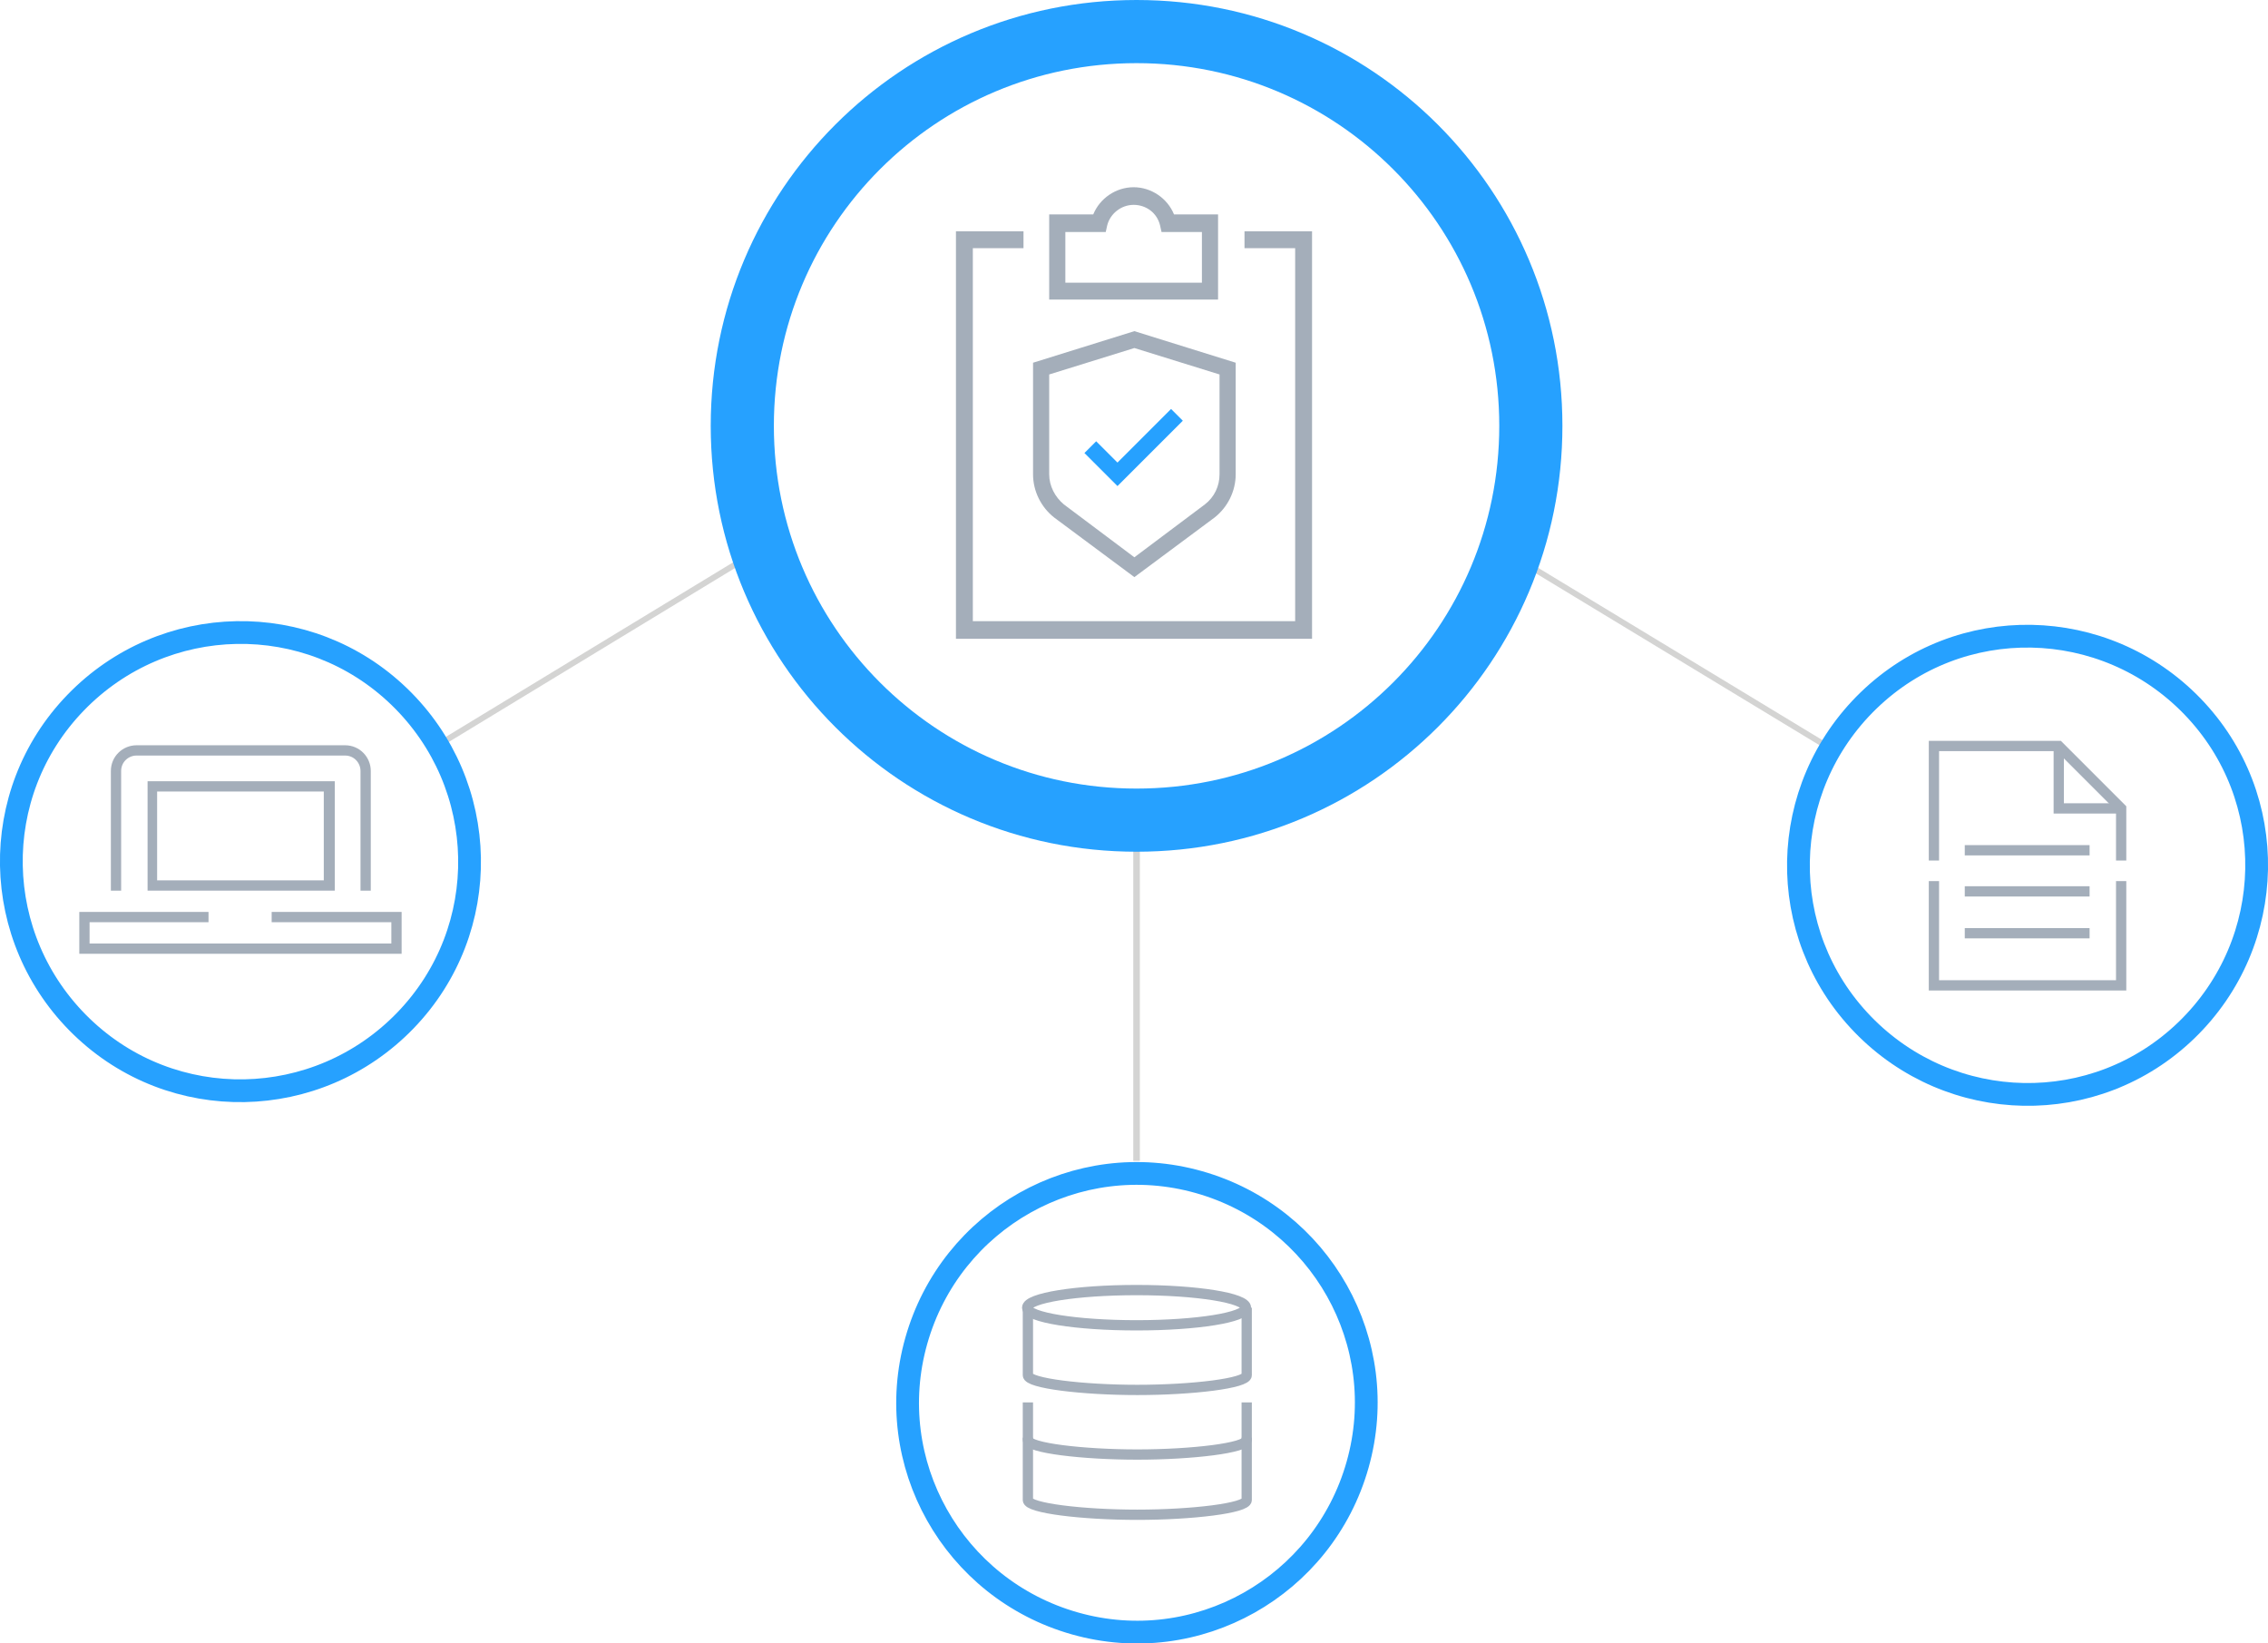<?xml version="1.0" encoding="UTF-8"?>
<svg id="img5" xmlns="http://www.w3.org/2000/svg" xmlns:xlink="http://www.w3.org/1999/xlink" version="1.1" viewBox="0 0 308.9 223.8">
  <!-- Generator: Adobe Illustrator 29.5.1, SVG Export Plug-In . SVG Version: 2.1.0 Build 141)  -->
  <defs>
    <style>
      .st0, .st1, .st2, .st3, .st4, .st5, .st6 {
        fill: none;
      }

      .st7 {
        fill: #26a1ff;
      }

      .st1 {
        stroke-width: 3.1px;
      }

      .st1, .st2 {
        stroke: #26a1ff;
      }

      .st2 {
        stroke-width: 8.6px;
      }

      .st3 {
        stroke-width: 1.4px;
      }

      .st3, .st4 {
        stroke: #a4aeba;
      }

      .st4 {
        stroke-width: 1.4px;
      }

      .st8 {
        fill: #a4aeba;
      }

      .st9 {
        clip-path: url(#clippath);
      }

      .st5 {
        stroke-width: .8px;
      }

      .st5, .st6 {
        stroke: #d4d4d3;
      }

      .st6 {
        stroke-width: .9px;
      }
    </style>
    <clipPath id="clippath">
      <rect class="st0" width="308.9" height="223.8"/>
    </clipPath>
  </defs>
  <line id="Line_2924" class="st5" x1="100.1" y1="76.9" x2="60.6" y2="100.9"/>
  <g id="Group_5765">
    <g class="st9">
      <g id="Group_5764">
        <path id="Path_9919" class="st1" d="M54.4,94.9c12.4,12,12.8,31.7.8,44.1-12,12.4-31.7,12.8-44.1.8-12.4-12-12.8-31.7-.8-44.1,12-12.4,31.7-12.8,44.1-.8Z"/>
        <line id="Line_2925" class="st5" x1="208.5" y1="77.2" x2="248.1" y2="101.2"/>
        <path id="Path_9920" class="st1" d="M254.5,95.4c-12.4,12-12.8,31.7-.8,44.1,12,12.4,31.7,12.8,44.1.8,12.4-12,12.8-31.7.8-44.1-12-12.4-31.7-12.8-44.1-.8Z"/>
        <line id="Line_2926" class="st6" x1="154.8" y1="158.1" x2="154.8" y2="111.8"/>
        <path id="Path_9921" class="st1" d="M146.4,221.1c16.6,4.7,33.8-5,38.5-21.6s-5-33.8-21.6-38.5c-16.6-4.7-33.8,5-38.5,21.6,0,0,0,0,0,0-4.7,16.6,5,33.8,21.6,38.5Z"/>
        <path id="Path_9922" class="st2" d="M208.5,58c0,29.7-24,53.7-53.7,53.7-29.7,0-53.7-24-53.7-53.7,0-29.7,24-53.7,53.7-53.7,29.7,0,53.7,24,53.7,53.7Z"/>
        <path id="Path_9927" class="st8" d="M44.1,119.9h-22.7v-12.1h22.7v12.1ZM45.6,106.4h-25.5v14.9h25.5v-14.9Z"/>
        <path id="Path_9928" class="st4" d="M15.8,121.3v-16.3c0-1.6,1.3-2.8,2.8-2.8h28.4c1.6,0,2.8,1.3,2.8,2.8h0v16.3"/>
        <path id="Path_9929" class="st4" d="M37,124.9h17v4.3H11.5v-4.3h16.9"/>
        <ellipse id="Ellipse_332" class="st3" cx="154.8" cy="178.1" rx="14.9" ry="2.4"/>
        <path id="Path_9930" class="st3" d="M169.8,195.8v8.5c0,1.1-7.4,2-14.9,2s-14.9-.9-14.9-2v-8.5"/>
        <path id="Path_9931" class="st3" d="M169.8,191v5.1c0,1.1-7.4,2-14.9,2s-14.9-.9-14.9-2v-5.1"/>
        <path id="Path_9932" class="st3" d="M169.8,178.1v9.2c0,1.1-7.4,2-14.9,2s-14.9-.9-14.9-2v-9.2"/>
        <path id="Path_9933" class="st4" d="M263.4,117.2v-15.6h17l8.5,8.5v7.1"/>
        <path id="Path_9934" class="st4" d="M288.9,120v14.2h-25.5v-14.2"/>
        <line id="Line_2927" class="st4" x1="267.6" y1="127.1" x2="284.6" y2="127.1"/>
        <line id="Line_2928" class="st4" x1="267.6" y1="121.4" x2="284.6" y2="121.4"/>
        <path id="Path_9935" class="st4" d="M280.4,101.6v8.5h8.5"/>
        <line id="Line_2929" class="st4" x1="267.6" y1="115.8" x2="284.6" y2="115.8"/>
      </g>
    </g>
  </g>
  <g>
    <path class="st8" d="M178.7,87h-48.5V31.5h9.2v2.3h-6.9v50.8h43.9v-50.8h-6.9v-2.3h9.2v55.5Z"/>
    <path class="st8" d="M166,40.8h-23.1v-11.6h6c.9-2.2,3.1-3.7,5.5-3.7s4.6,1.5,5.5,3.7h6v11.6ZM145.2,38.5h18.5v-6.9h-5.5l-.2-.9c-.4-1.7-1.9-2.8-3.6-2.8s-3.2,1.2-3.6,2.8l-.2.9h-5.5v6.9Z"/>
    <path class="st7" d="M152.3,66.3l-4.6-4.6,1.6-1.6,2.9,2.9,7.3-7.3,1.6,1.6-8.9,8.9Z"/>
    <path class="st8" d="M154.5,78.6l-10.9-8.1c-1.8-1.4-2.9-3.6-2.9-5.9v-15.2l13.8-4.3,13.8,4.3v15.2c0,2.3-1.1,4.5-2.9,5.9l-10.9,8.1ZM142.9,51v13.6c0,1.6.8,3.1,2,4.1l9.6,7.2,9.6-7.2c1.3-1,2-2.5,2-4.1v-13.6l-11.6-3.6-11.6,3.6Z"/>
  </g>
</svg>